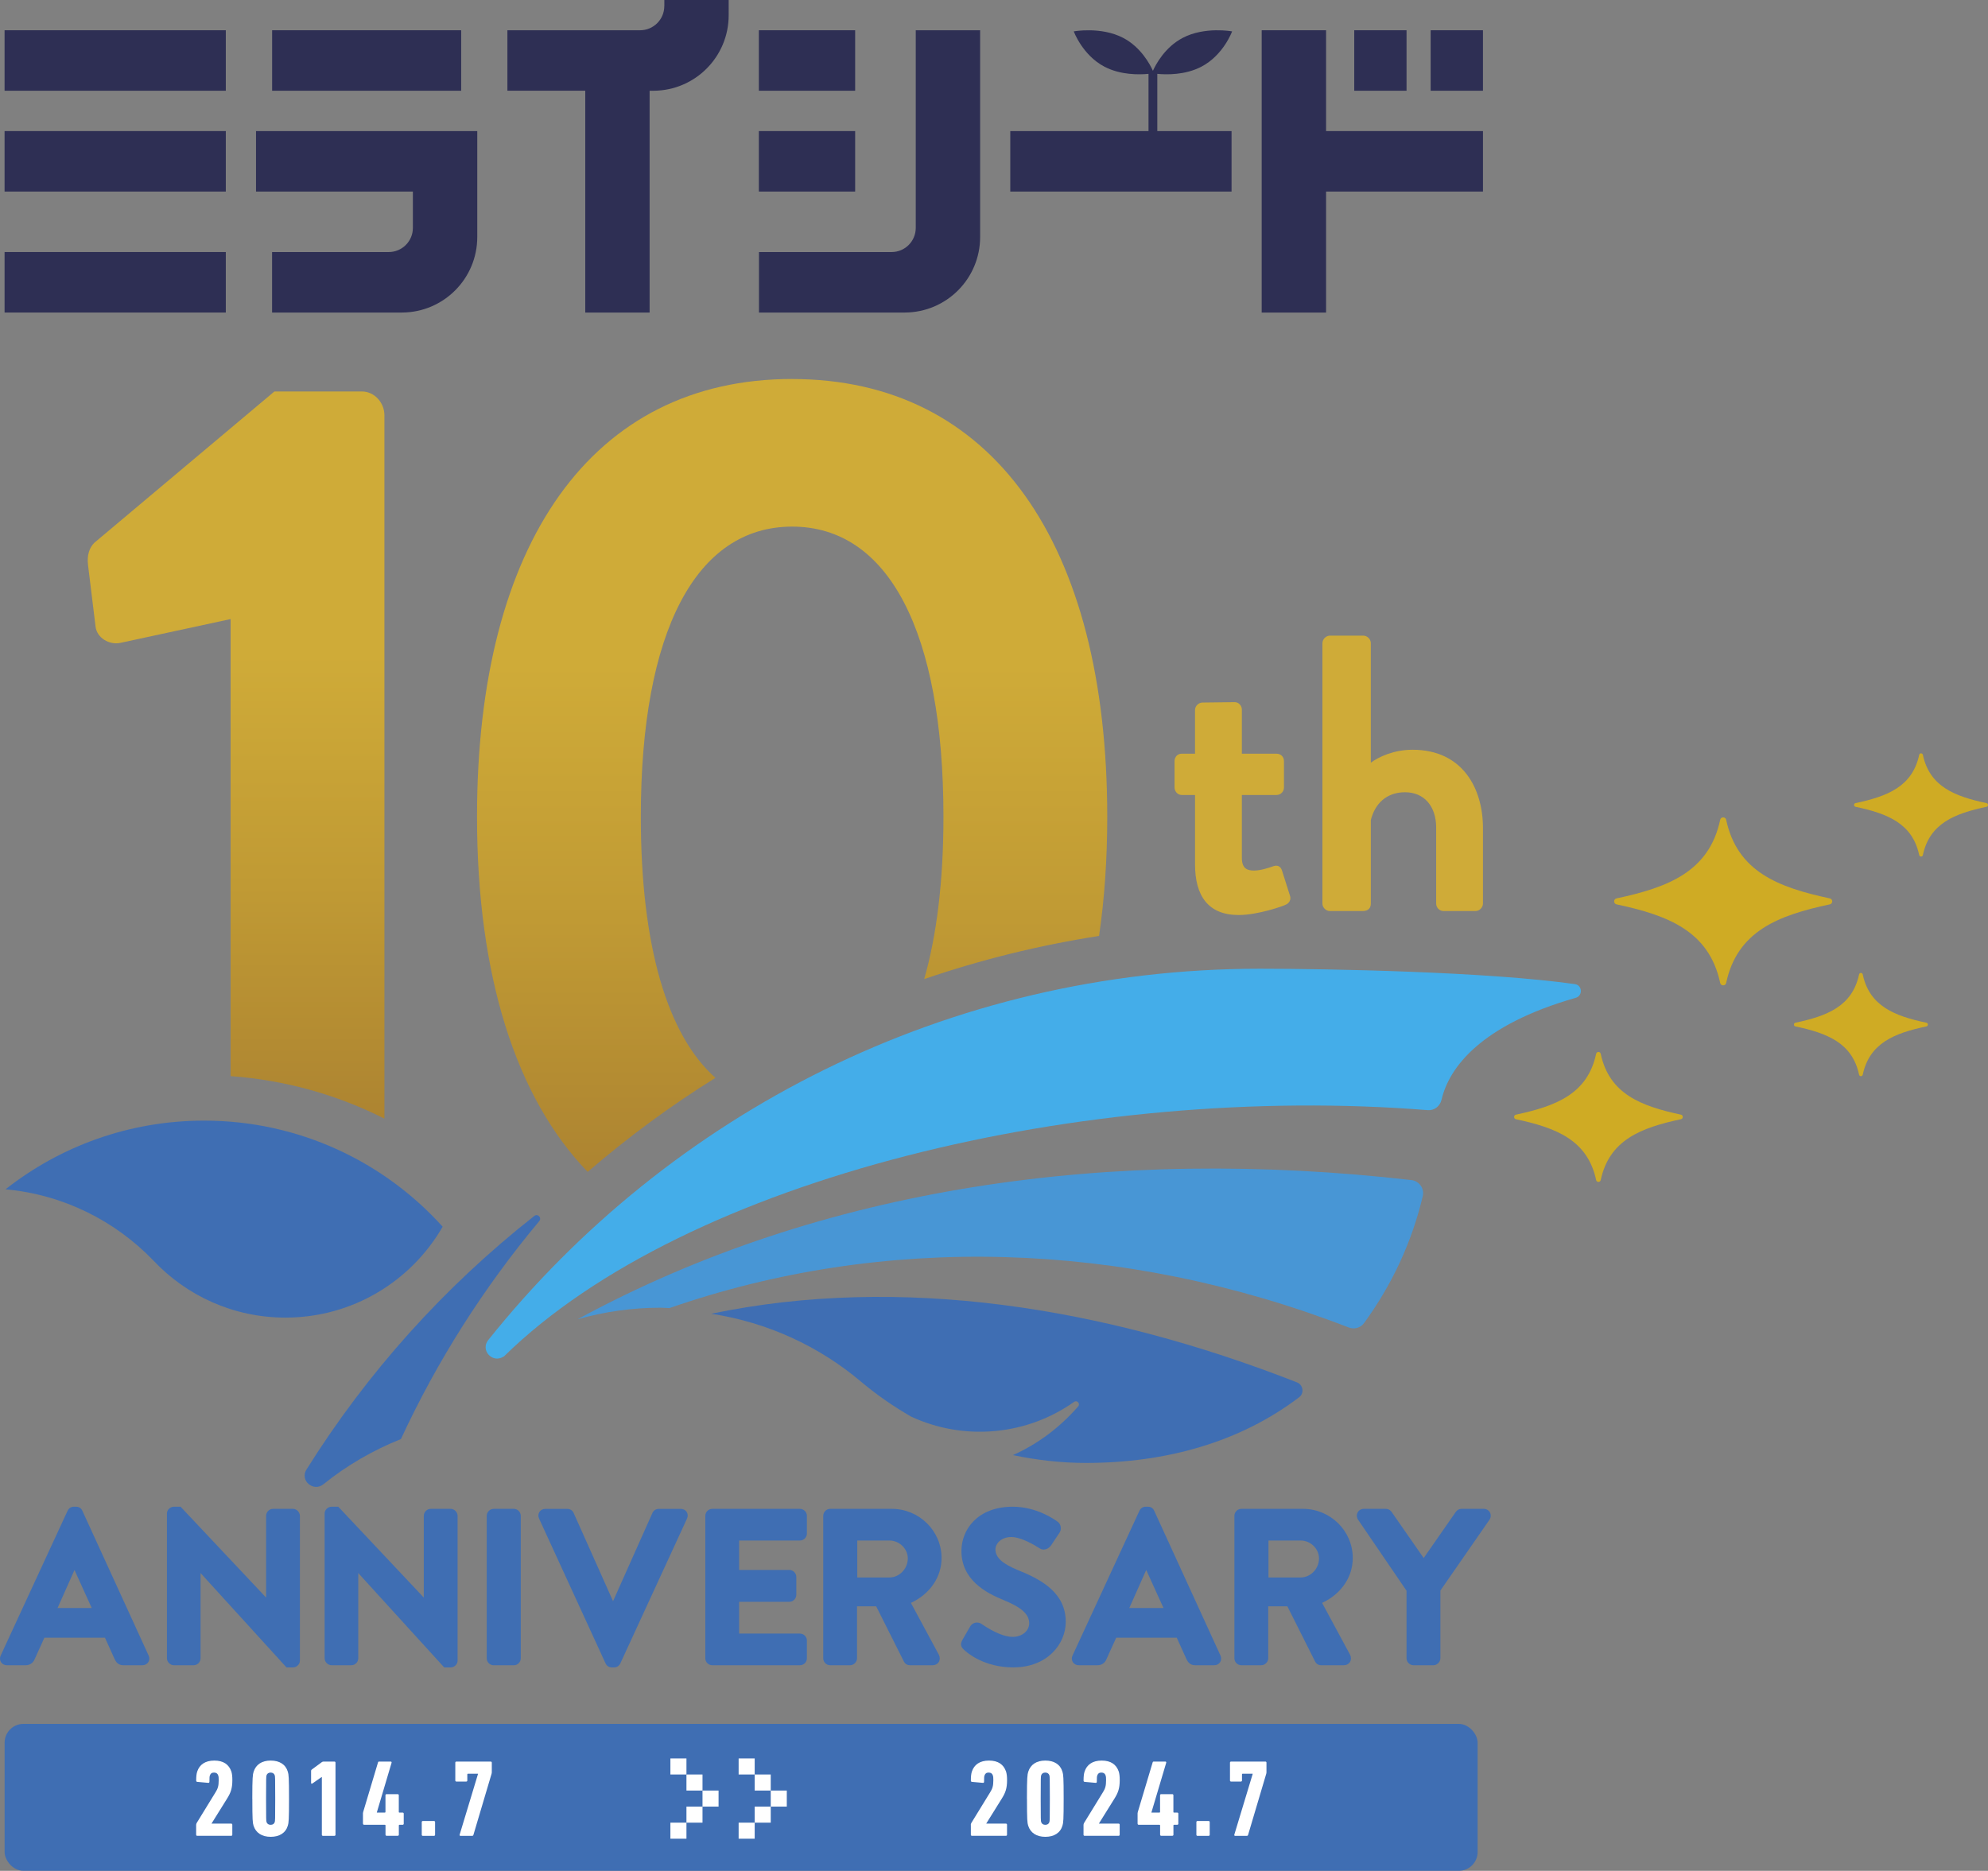 <?xml version="1.0" encoding="UTF-8"?><svg id="b" xmlns="http://www.w3.org/2000/svg" xmlns:xlink="http://www.w3.org/1999/xlink" viewBox="0 0 495.31 466.14"><rect x="0" y="0" width="495.31" height="466.14" fill="#808080" stroke="none"/><defs><linearGradient id="d" x1="197.37" y1="94.43" x2="197.37" y2="291.98" gradientUnits="userSpaceOnUse"><stop offset=".36" stop-color="#cfab38"/><stop offset=".68" stop-color="#c09a34"/><stop offset="1" stop-color="#ad8431"/></linearGradient><linearGradient id="e" x1="58.83" y1="97.54" x2="58.83" y2="278.71" xlink:href="#d"/></defs><g id="c"><path d="M30.79,414.92c-1.29,0-1.82-.71-2.2-1.47l-2.44-5.39h-15.09l-2.43,5.36c-.37.93-1.21,1.5-2.22,1.5H1.74c-.63,0-1.18-.28-1.49-.77-.31-.48-.34-1.1-.08-1.65l16.67-36.07c.32-.66.88-1.01,1.57-1.01h.54c1.07,0,1.44.74,1.56.99l16.52,36.09c.26.55.23,1.17-.08,1.65-.31.49-.86.77-1.49.77h-4.66ZM22.86,400.66l-4.3-9.47-4.22,9.47h8.52Z" style="fill:#3f6eb3;"/><path d="M71.38,415.46l-21.41-23.51v21.23c0,.96-.78,1.74-1.75,1.74h-4.88c-.93,0-1.75-.81-1.75-1.74v-36.07c0-.91.8-1.69,1.75-1.69h1.65l21.31,22.64v-20.36c0-.96.78-1.75,1.75-1.75h4.93c.93,0,1.74.82,1.74,1.75v36.07c0,.92-.8,1.69-1.74,1.69h-1.61Z" style="fill:#3f6eb3;"/><path d="M110.67,415.46l-21.41-23.51v21.23c0,.96-.78,1.74-1.75,1.74h-4.88c-.93,0-1.75-.81-1.75-1.74v-36.07c0-.91.8-1.69,1.75-1.69h1.65l21.31,22.64v-20.36c0-.96.78-1.75,1.75-1.75h4.93c.93,0,1.74.82,1.74,1.75v36.07c0,.92-.8,1.69-1.74,1.69h-1.61Z" style="fill:#3f6eb3;"/><path d="M123.01,375.95h4.99c.96,0,1.75.78,1.75,1.75v35.48c0,.96-.78,1.75-1.75,1.75h-4.99c-.96,0-1.74-.78-1.74-1.74v-35.49c0-.96.78-1.74,1.74-1.74Z" style="fill:#3f6eb3;"/><path d="M152.44,415.46c-.69,0-1.24-.35-1.56-.99l-16.57-36.09c-.25-.56-.23-1.17.08-1.65.31-.49.86-.77,1.49-.77h5.47c.81,0,1.38.52,1.59,1.05l9.8,21.95,9.81-21.98c.2-.5.77-1.02,1.58-1.02h5.47c.64,0,1.18.28,1.49.77.31.48.34,1.1.08,1.65l-16.61,36.07c-.33.66-.88,1.01-1.57,1.01h-.54Z" style="fill:#3f6eb3;"/><path d="M177.48,414.92c-.96,0-1.75-.78-1.75-1.74v-35.48c0-.96.78-1.75,1.75-1.75h21.81c.96,0,1.75.78,1.75,1.75v4.4c0,.96-.78,1.74-1.75,1.74h-15.14v7.33h12.51c.93,0,1.74.82,1.74,1.75v4.44c0,.96-.78,1.75-1.74,1.75h-12.51v7.92h15.14c.96,0,1.75.78,1.75,1.75v4.4c0,.96-.78,1.74-1.75,1.74h-21.81Z" style="fill:#3f6eb3;"/><path d="M226.74,414.92c-.79,0-1.29-.45-1.51-.88l-6.93-13.8h-4.77v12.94c0,.93-.82,1.74-1.75,1.74h-4.93c-.96,0-1.74-.78-1.74-1.74v-35.48c0-.96.78-1.75,1.74-1.75h15.33c6.84,0,12.41,5.49,12.41,12.25,0,4.77-2.91,8.99-7.64,11.18l6.96,12.91c.31.58.31,1.26,0,1.8-.31.52-.88.83-1.54.83h-5.63ZM221.6,393.05c2.48,0,4.58-2.17,4.58-4.74,0-2.42-2.1-4.47-4.58-4.47h-8.01v9.21h8.01Z" style="fill:#3f6eb3;"/><path d="M252.48,415.46c-7.32,0-11.52-3.65-12.29-4.38-.52-.52-1.16-1.15-.4-2.49l1.93-3.33c.35-.61.99-.98,1.7-.98.44,0,.87.14,1.2.4,3.07,2.08,5.74,3.17,7.65,3.17,2.37,0,4.15-1.46,4.15-3.4,0-2.23-1.9-3.95-6.35-5.76-4.52-1.83-10.53-5.09-10.53-12.25,0-5.3,4-11.02,12.79-11.02,5.89,0,10.33,3.11,11.16,3.73.35.21.66.66.77,1.19.12.57.01,1.14-.29,1.57l-2.03,3.04c-.46.7-1.2,1.14-1.92,1.14-.34,0-.68-.1-.97-.29-2.83-1.81-5.38-2.83-7.05-2.83-2.72,0-3.99,1.8-3.99,3.03,0,2.08,1.7,3.63,5.87,5.33,5.76,2.31,11.65,5.64,11.65,12.78,0,5.5-4.57,11.34-13.05,11.34Z" style="fill:#3f6eb3;"/><path d="M297.83,414.92c-1.29,0-1.82-.71-2.2-1.47l-2.44-5.39h-15.09l-2.43,5.36c-.37.93-1.2,1.5-2.22,1.5h-4.66c-.63,0-1.18-.28-1.49-.77-.31-.48-.34-1.1-.08-1.65l16.67-36.07c.33-.66.88-1.01,1.57-1.01h.54c1.07,0,1.44.74,1.56.99l16.52,36.09c.25.56.23,1.17-.08,1.65-.31.49-.86.77-1.49.77h-4.66ZM289.89,400.66l-4.31-9.47-4.22,9.47h8.52Z" style="fill:#3f6eb3;"/><path d="M329.19,414.92c-.79,0-1.29-.45-1.51-.88l-6.93-13.8h-4.77v12.94c0,.93-.82,1.74-1.75,1.74h-4.93c-.96,0-1.75-.78-1.75-1.74v-35.48c0-.96.78-1.75,1.75-1.75h15.33c6.84,0,12.41,5.49,12.41,12.25,0,4.77-2.91,8.99-7.64,11.18l6.96,12.91c.31.58.31,1.26,0,1.8-.31.52-.88.83-1.54.83h-5.63ZM324.05,393.05c2.48,0,4.58-2.17,4.58-4.74,0-2.42-2.1-4.47-4.58-4.47h-8.01v9.21h8.01Z" style="fill:#3f6eb3;"/><path d="M352.19,414.92c-.96,0-1.75-.78-1.75-1.74v-16.82l-12.09-17.72c-.36-.58-.38-1.27-.08-1.82.31-.54.88-.87,1.54-.87h5.47c.39,0,.96.13,1.44.77l7.99,11.49,7.98-11.47c.5-.66,1.06-.79,1.45-.79h5.52c.66,0,1.23.33,1.54.87.31.55.28,1.24-.06,1.79l-12.27,17.7v16.87c0,.93-.82,1.74-1.75,1.74h-4.93Z" style="fill:#3f6eb3;"/><path d="M297.74,198.08h-3.33c-.98,0-1.77-.88-1.77-1.86v-6.57c0-1.08.78-1.86,1.77-1.86h3.33v-10.88c0-.98.88-1.86,1.86-1.86l8.04-.1c.98,0,1.77.88,1.77,1.86v10.98h8.63c1.08,0,1.86.78,1.86,1.86v6.57c0,.98-.78,1.86-1.86,1.86h-8.63v15.69c0,2.75,1.47,3.14,3.04,3.14,1.67,0,3.72-.69,4.8-1.08,1.08-.39,1.86.1,2.16,1.08l1.96,6.18c.39.98-.1,1.96-1.08,2.35-.49.29-6.86,2.55-11.67,2.55-7.55,0-10.88-4.71-10.88-12.65v-17.25Z" style="fill:#cfab38;"/><path d="M329.49,160.24c0-.98.88-1.86,1.86-1.86h8.33c.98,0,1.86.88,1.86,1.86v29.8c1.96-1.47,5.78-3.23,10.39-3.23,12.45,0,17.55,9.61,17.55,19.51v18.82c0,.98-.88,1.86-1.86,1.86h-7.94c-1.08,0-1.86-.88-1.86-1.86v-18.92c0-5.39-3.04-8.82-7.75-8.82s-7.55,2.94-8.53,6.96v20.78c0,1.08-.59,1.86-2.06,1.86h-8.14c-.98,0-1.86-.88-1.86-1.86v-64.9Z" style="fill:#cfab38;"/><path d="M125.4,338.05c.06-.04.13-.07.19-.11,45.53-44.65,145.26-68.13,230.13-61.33,1.65.13,3.07-1,3.44-2.61,1.85-7.92,9.64-18.59,33.43-25.38,1.81-.52,1.66-3.14-.2-3.41-21.71-3.09-61.37-3.84-78.49-3.84-77.81,0-147.18,36.13-192.26,92.53-2.01,2.52,1.04,5.86,3.77,4.14Z" style="fill:#44ade9;"/><path d="M166.76,325.94c53.2-18.49,112.9-17.03,169.27,4.82,1.37.53,2.94.11,3.81-1.08,6.84-9.36,11.92-20.08,14.65-31.68.44-1.89-.92-3.75-2.85-3.97-74.64-8.51-146.8,1.56-207.75,34.69,6.58-1.87,13.53-2.89,20.71-2.89.73,0,1.43.08,2.16.1Z" style="fill:#4896d5;"/><path d="M323.15,344.44c-48.19-18.89-98.97-26.9-145.95-17.1,14.09,2.15,26.92,8.13,37.32,16.92,3.88,3.26,8.06,6.16,12.47,8.7,0,0,0,0,0,0,6.35,2.95,13.55,4.3,21.03,3.59,7.31-.7,13.99-3.29,19.59-7.25.75-.53,1.61.45,1.01,1.13-4.54,5.22-10.05,9.37-16.25,12.13,5.87,1.23,11.94,1.95,18.19,1.95,19.97,0,38.4-5.17,53.14-16.38,1.31-1,.98-3.09-.55-3.69Z" style="fill:#3f6eb3;"/><path d="M133.12,302.97c-22.46,17.66-41.68,39.08-56.77,63.2-1.7,2.72,1.74,5.66,4.23,3.65,5.77-4.65,12.27-8.44,19.31-11.26,9.01-19.45,20.6-37.72,34.48-54.32.69-.83-.41-1.94-1.26-1.27Z" style="fill:#3f6eb3;"/><path d="M38.17,314.03c-9.49-9.84-22.39-16.38-36.79-17.7,13.62-10.72,30.8-17.11,49.47-17.11,23.59,0,44.79,10.2,59.44,26.43-7.8,13.54-22.42,22.65-39.17,22.65-12.99,0-24.71-5.49-32.95-14.27Z" style="fill:#3f6eb3;"/><path d="M430.07,244.93c2.75-12.91,12.92-16.85,25.84-19.6.78-.17.78-1.31,0-1.48-12.91-2.75-23.08-6.69-25.84-19.6-.17-.78-1.31-.78-1.48,0-2.75,12.91-12.92,16.85-25.84,19.6-.78.17-.78,1.31,0,1.48,12.91,2.75,23.08,6.69,25.84,19.6.17.78,1.31.78,1.48,0Z" style="fill:#cfab24;"/><path d="M464.1,267.78c1.69-7.93,7.94-10.35,15.87-12.04.48-.1.48-.81,0-.91-7.93-1.69-14.18-4.11-15.87-12.04-.1-.48-.81-.48-.91,0-1.69,7.93-7.94,10.35-15.87,12.04-.48.1-.48.81,0,.91,7.93,1.69,14.18,4.11,15.87,12.04.1.48.81.48.91,0Z" style="fill:#cfab24;"/><path d="M479.08,213.06c1.69-7.93,7.94-10.35,15.87-12.04.48-.1.48-.81,0-.91-7.93-1.69-14.18-4.11-15.87-12.04-.1-.48-.81-.48-.91,0-1.69,7.93-7.94,10.35-15.87,12.04-.48.1-.48.81,0,.91,7.93,1.69,14.18,4.11,15.87,12.04.1.48.81.48.91,0Z" style="fill:#cfab24;"/><path d="M398.82,294.03c2.13-9.99,9.99-13.03,19.98-15.16.61-.13.61-1.01,0-1.14-9.99-2.13-17.85-5.17-19.98-15.16-.13-.61-1.01-.61-1.14,0-2.13,9.99-9.99,13.03-19.98,15.16-.61.13-.61,1.01,0,1.14,9.99,2.13,17.85,5.17,19.98,15.16.13.61,1.01.61,1.14,0Z" style="fill:#cfab24;"/><path d="M299.3,16.63c5.52-2.87,7.68-8.81,7.68-8.81,0,0-6.78-1.27-12.29,1.61-4.46,2.32-6.73,6.64-7.44,8.21-.71-1.57-2.98-5.89-7.43-8.21-5.52-2.87-12.29-1.61-12.29-1.61,0,0,2.16,5.94,7.67,8.81,4.02,2.1,8.71,1.99,10.95,1.77v14.26h-34.44v15.07h55.13v-15.07h-18.5v-14.26c2.24.22,6.93.33,10.95-1.77" style="fill:#2e2f54;"/><rect x="1.14" y="62.8" width="55.12" height="15.07" style="fill:#2e2f54;"/><rect x="1.14" y="32.66" width="55.12" height="15.07" style="fill:#2e2f54;"/><rect x="1.14" y="7.54" width="55.12" height="15.07" style="fill:#2e2f54;"/><polygon points="330.39 32.66 330.39 7.54 314.35 7.54 314.35 77.88 330.39 77.88 330.39 47.73 369.48 47.73 369.48 32.66 330.39 32.66" style="fill:#2e2f54;"/><rect x="337.41" y="7.54" width="13.03" height="15.07" style="fill:#2e2f54;"/><rect x="356.45" y="7.54" width="13.03" height="15.07" style="fill:#2e2f54;"/><rect x="67.8" y="7.54" width="47.1" height="15.07" style="fill:#2e2f54;"/><path d="M63.79,47.73h39.08v9.05c0,3.32-2.68,6.02-6.01,6.02h-29.07v15.07h32.38c10.37-.04,18.75-8.47,18.74-18.83v-26.38h-55.12v15.07Z" style="fill:#2e2f54;"/><path d="M165.51,1.51c0,3.32-2.68,6.02-6.01,6.03h-33.08v15.06h19.4v55.28h16.03V22.61h1.02c10.35-.07,18.69-8.48,18.68-18.83V0h-16.03v1.51Z" style="fill:#2e2f54;"/><rect x="189.07" y="32.66" width="23.99" height="15.07" style="fill:#2e2f54;"/><rect x="189.07" y="7.54" width="23.99" height="15.07" style="fill:#2e2f54;"/><path d="M228.16,56.78c0,3.32-2.68,6.02-6.01,6.02h-33.05v15.07h36.36c10.37-.04,18.75-8.47,18.74-18.83V7.54h-16.04v49.24Z" style="fill:#2e2f54;"/><path d="M90.18,97.54h-21.81l-44.87,37.7c-1.25,1.24-1.87,3.12-1.56,5.61l1.87,15.27c.31,2.81,3.43,4.67,6.23,4.05l27.42-5.92v113.88c13.43.97,26.45,4.59,38.32,10.59V103.46c0-3.12-2.49-5.92-5.61-5.92Z" style="fill:none;"/><path d="M197.37,94.43c-49.85,0-78.52,40.82-78.52,109.05,0,39.64,9.69,70,27.57,88.51,10.05-8.65,20.67-16.5,31.83-23.43-12.01-10.67-18.59-32.93-18.59-65.07,0-46.11,13.71-72.28,37.7-72.28s37.7,26.17,37.7,72.28c0,16.03-1.67,29.55-4.8,40.46,14.1-4.83,28.67-8.43,43.57-10.75,1.35-9.21,2.04-19.13,2.04-29.71,0-68.23-28.67-109.05-78.52-109.05Z" style="fill:url(#d);"/><path d="M90.18,97.54h-21.81l-44.87,37.7c-1.25,1.24-1.87,3.12-1.56,5.61l1.87,15.27c.31,2.81,3.43,4.67,6.23,4.05l27.42-5.92v113.88c13.43.97,26.45,4.59,38.32,10.59V103.46c0-3.12-2.49-5.92-5.61-5.92Z" style="fill:url(#e);"/><rect x="1.15" y="429.53" width="367" height="36.61" rx="4.69" ry="4.69" style="fill:#3f6eb3;"/><path d="M48.87,454.73c0-.19.03-.3.14-.52l4.66-7.59c.6-.95.82-1.58.82-3.08,0-.68-.03-.93-.11-1.14-.16-.49-.49-.74-1.06-.74s-.87.25-1.03.74c-.08.22-.11.46-.11,1.55,0,.22-.14.3-.33.27l-2.7-.24c-.19-.03-.27-.14-.27-.33,0-1.06.08-1.69.25-2.23.57-1.74,1.99-2.75,4.27-2.75s3.65.98,4.25,2.75c.16.52.24,1.17.24,2.12,0,2.07-.41,3.16-1.31,4.6l-3.87,6.21v.03h4.9c.16,0,.27.11.27.27v2.5c0,.16-.11.27-.27.27h-8.47c-.16,0-.27-.11-.27-.27v-2.42Z" style="fill:#fff;"/><path d="M62.86,448.17c0-5.31.11-6.04.33-6.72.57-1.8,2.07-2.78,4.25-2.78s3.73.95,4.27,2.78c.22.68.3,1.42.3,6.72s-.08,6.04-.3,6.72c-.54,1.82-2.1,2.78-4.27,2.78s-3.7-.98-4.27-2.78c-.22-.68-.3-1.42-.3-6.72ZM67.43,454.68c.57,0,.9-.27,1.03-.71.08-.27.11-.6.11-5.8s-.03-5.53-.11-5.8c-.14-.44-.49-.71-1.03-.71s-.9.27-1.03.71c-.08.27-.11.6-.11,5.8s.03,5.53.11,5.8c.14.44.49.71,1.03.71Z" style="fill:#fff;"/><path d="M80.17,442.78h-.05l-2.31,1.61c-.14.11-.3.05-.3-.16v-2.94c0-.19.05-.3.25-.44l2.4-1.77c.16-.11.27-.16.46-.16h2.7c.16,0,.27.11.27.27v17.97c0,.16-.11.27-.27.27h-2.86c-.16,0-.27-.11-.27-.27v-14.37Z" style="fill:#fff;"/><path d="M90.43,454.41v-2.61c0-.11.03-.22.05-.3l3.7-12.36c.05-.16.11-.22.3-.22h2.86c.16,0,.27.11.22.3l-3.67,12.36v.05h1.99c.11,0,.16-.05.16-.16v-4.16c0-.16.11-.27.27-.27h2.78c.16,0,.27.11.27.27v4.16c0,.11.03.16.14.16h.82c.16,0,.27.11.27.27v2.5c0,.16-.11.27-.27.27h-.79c-.11,0-.16.05-.16.16v2.31c0,.16-.11.27-.27.27h-2.78c-.16,0-.27-.11-.27-.27v-2.31c0-.11-.05-.16-.16-.16h-5.17c-.16,0-.27-.11-.27-.27Z" style="fill:#fff;"/><path d="M105.08,454c0-.16.11-.27.27-.27h2.78c.16,0,.27.11.27.27v3.16c0,.16-.11.27-.27.27h-2.78c-.16,0-.27-.11-.27-.27v-3.16Z" style="fill:#fff;"/><path d="M119.09,442v-.05h-2.5c-.11,0-.16.05-.16.16v1.52c0,.16-.11.27-.27.27h-2.45c-.16,0-.27-.11-.27-.27v-4.44c0-.16.11-.27.27-.27h8.55c.16,0,.27.11.27.27v2.45c0,.11-.03.22-.05.3l-4.52,15.22c-.05.19-.14.27-.35.27h-2.89c-.16,0-.25-.11-.19-.33l4.57-15.11Z" style="fill:#fff;"/><path d="M241.87,454.73c0-.19.03-.3.14-.52l4.66-7.59c.6-.95.82-1.58.82-3.08,0-.68-.03-.93-.11-1.14-.16-.49-.49-.74-1.06-.74s-.87.25-1.03.74c-.08.22-.11.46-.11,1.55,0,.22-.14.3-.33.27l-2.69-.24c-.19-.03-.27-.14-.27-.33,0-1.06.08-1.69.25-2.23.57-1.74,1.99-2.75,4.27-2.75s3.65.98,4.25,2.75c.16.52.25,1.17.25,2.12,0,2.07-.41,3.16-1.31,4.6l-3.87,6.21v.03h4.9c.16,0,.27.11.27.27v2.5c0,.16-.11.27-.27.27h-8.47c-.16,0-.27-.11-.27-.27v-2.42Z" style="fill:#fff;"/><path d="M255.86,448.17c0-5.31.11-6.04.33-6.72.57-1.8,2.07-2.78,4.25-2.78s3.73.95,4.27,2.78c.22.68.3,1.42.3,6.72s-.08,6.04-.3,6.72c-.54,1.82-2.1,2.78-4.27,2.78s-3.7-.98-4.27-2.78c-.22-.68-.3-1.42-.3-6.72ZM260.43,454.68c.57,0,.9-.27,1.03-.71.08-.27.11-.6.11-5.8s-.03-5.53-.11-5.8c-.14-.44-.49-.71-1.03-.71s-.9.27-1.03.71c-.08.27-.11.6-.11,5.8s.03,5.53.11,5.8c.14.44.49.71,1.03.71Z" style="fill:#fff;"/><path d="M269.96,454.73c0-.19.03-.3.14-.52l4.66-7.59c.6-.95.82-1.58.82-3.08,0-.68-.03-.93-.11-1.14-.16-.49-.49-.74-1.06-.74s-.87.25-1.03.74c-.08.22-.11.46-.11,1.55,0,.22-.14.3-.33.27l-2.7-.24c-.19-.03-.27-.14-.27-.33,0-1.06.08-1.69.25-2.23.57-1.74,1.99-2.75,4.27-2.75s3.65.98,4.25,2.75c.16.52.24,1.17.24,2.12,0,2.07-.41,3.16-1.31,4.6l-3.87,6.21v.03h4.9c.16,0,.27.11.27.27v2.5c0,.16-.11.27-.27.27h-8.47c-.16,0-.27-.11-.27-.27v-2.42Z" style="fill:#fff;"/><path d="M283.43,454.41v-2.61c0-.11.03-.22.05-.3l3.7-12.36c.05-.16.11-.22.3-.22h2.86c.16,0,.27.11.22.3l-3.68,12.36v.05h1.99c.11,0,.16-.05.16-.16v-4.16c0-.16.11-.27.27-.27h2.78c.16,0,.27.11.27.27v4.16c0,.11.03.16.14.16h.82c.16,0,.27.11.27.27v2.5c0,.16-.11.27-.27.27h-.79c-.11,0-.16.05-.16.16v2.31c0,.16-.11.27-.27.27h-2.78c-.16,0-.27-.11-.27-.27v-2.31c0-.11-.05-.16-.16-.16h-5.17c-.16,0-.27-.11-.27-.27Z" style="fill:#fff;"/><path d="M298.08,454c0-.16.11-.27.27-.27h2.78c.16,0,.27.11.27.27v3.16c0,.16-.11.27-.27.27h-2.78c-.16,0-.27-.11-.27-.27v-3.16Z" style="fill:#fff;"/><path d="M312.1,442v-.05h-2.5c-.11,0-.16.05-.16.16v1.52c0,.16-.11.27-.27.27h-2.45c-.16,0-.27-.11-.27-.27v-4.44c0-.16.11-.27.27-.27h8.55c.16,0,.27.11.27.27v2.45c0,.11-.03.22-.05.3l-4.52,15.22c-.05.19-.14.27-.35.27h-2.89c-.16,0-.25-.11-.19-.33l4.57-15.11Z" style="fill:#fff;"/><rect x="167.03" y="438.14" width="4" height="4" style="fill:#fff;"/><rect x="167.03" y="454.14" width="4" height="4" style="fill:#fff;"/><rect x="171.03" y="442.14" width="4" height="4" style="fill:#fff;"/><rect x="171.03" y="450.14" width="4" height="4" style="fill:#fff;"/><rect x="175.03" y="446.14" width="4" height="4" style="fill:#fff;"/><rect x="184.03" y="438.14" width="4" height="4" style="fill:#fff;"/><rect x="184.03" y="454.14" width="4" height="4" style="fill:#fff;"/><rect x="188.03" y="442.14" width="4" height="4" style="fill:#fff;"/><rect x="188.03" y="450.14" width="4" height="4" style="fill:#fff;"/><rect x="192.03" y="446.14" width="4" height="4" style="fill:#fff;"/></g></svg>